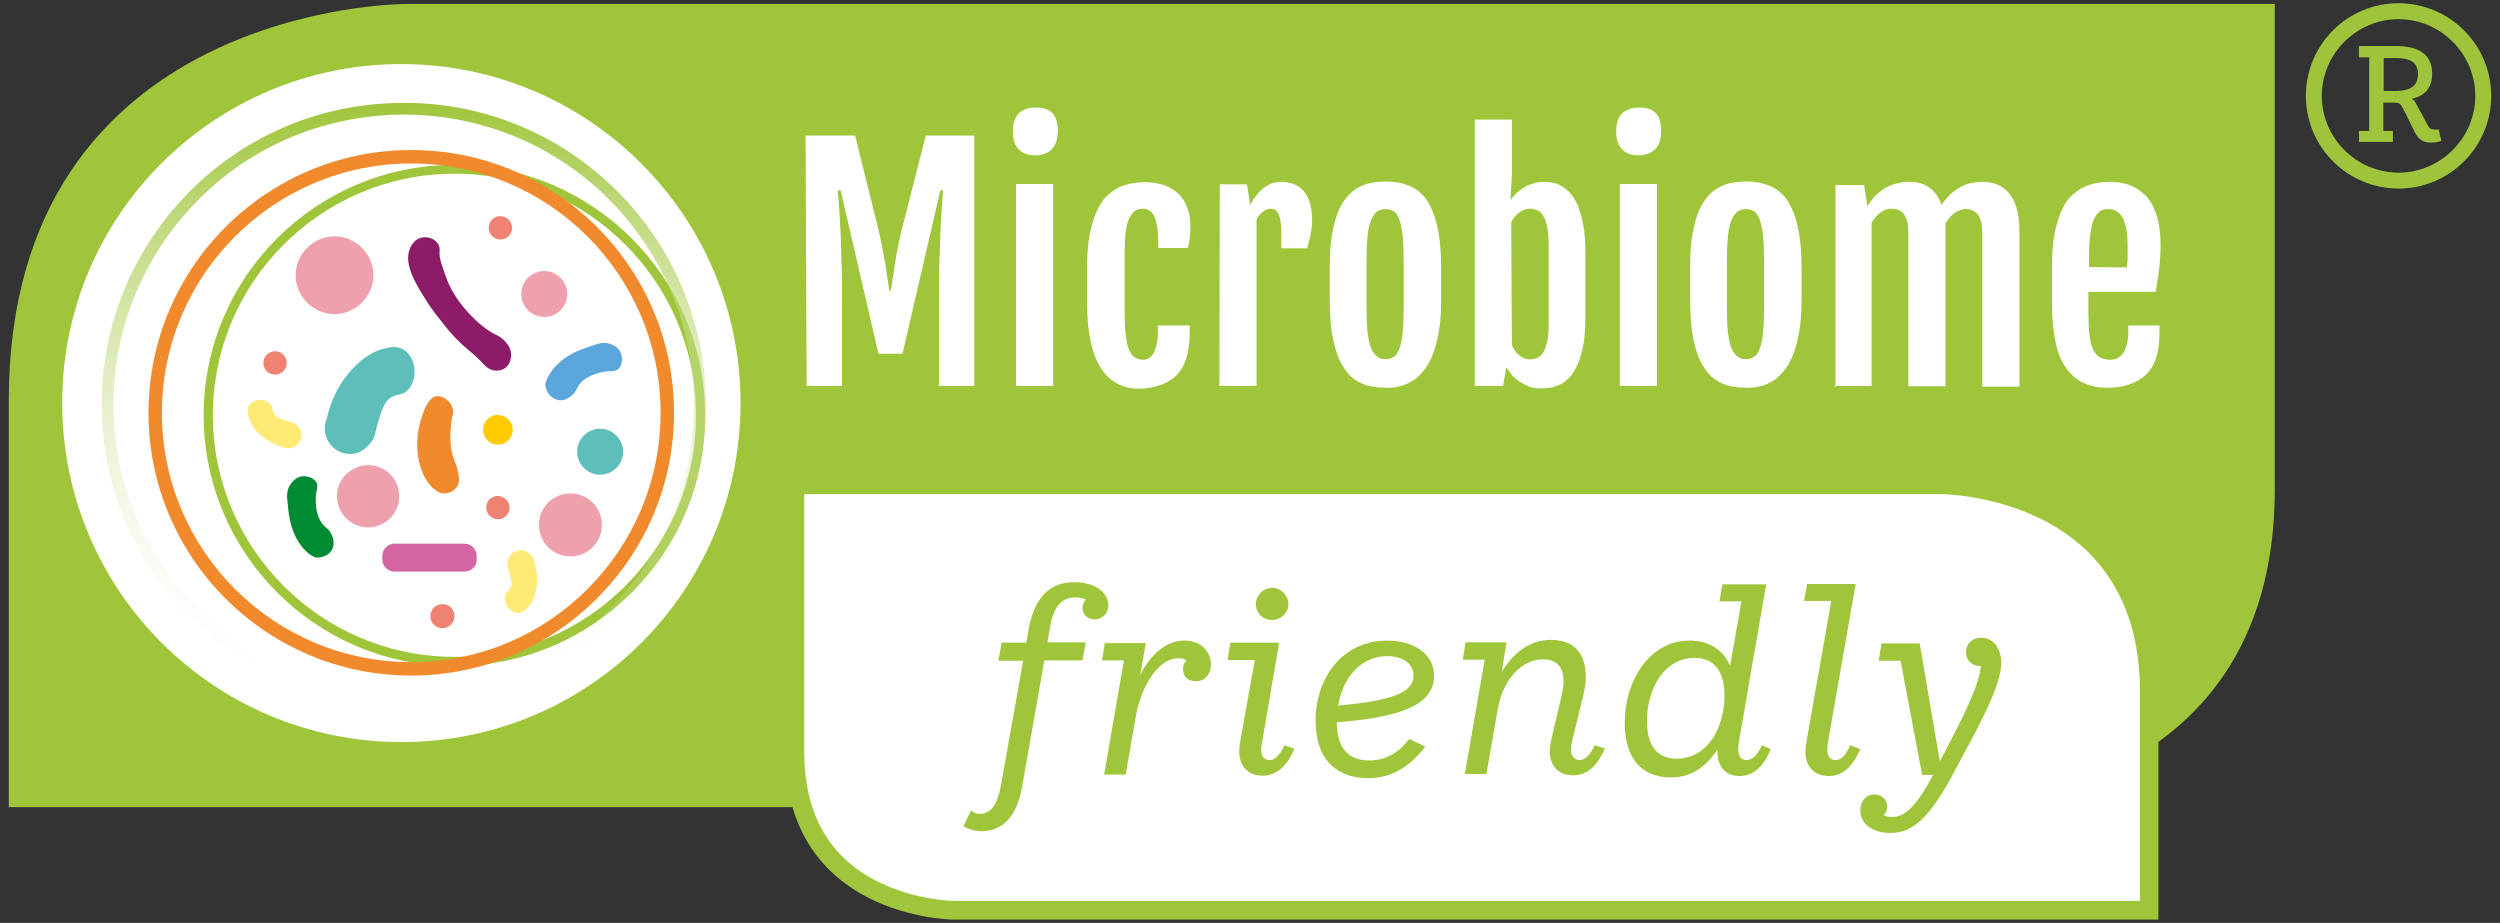 <svg viewBox="0 0 600 221.485" xmlns:xlink="http://www.w3.org/1999/xlink" xmlns="http://www.w3.org/2000/svg" id="Layer_1"><rect x="0" y="0" width="600" height="221.485" fill="#333333" stroke="none"/><defs><style>.cls-1{fill:#d365a2;}.cls-2{fill:#ffcb00;}.cls-3{fill:#efa0ad;}.cls-4{fill:#8c1b68;}.cls-5{fill:#9ec43b;}.cls-6{fill:#5ba6dc;}.cls-7{fill:url(#linear-gradient);}.cls-8{fill:#008b33;}.cls-9{fill:#9fc53a;}.cls-10{fill:#fff;}.cls-11{fill:#f18a2d;}.cls-12{fill:#5ebeba;}.cls-13{fill:#ffea76;}.cls-14{fill:#ef8272;}</style><linearGradient gradientUnits="userSpaceOnUse" gradientTransform="translate(-2019.187 722.384) rotate(-91.141)" y2="2128.147" x2="655.406" y1="2128.147" x1="510.4" id="linear-gradient"><stop stop-opacity="0" stop-color="#fff" offset="0"></stop><stop stop-color="#9fc53a" offset="1"></stop></linearGradient></defs><path d="M585.243,30.996l.679,2.801c-.509.255-1.443.424-2.462.424-1.867,0-2.886-.594-3.905-2.462l-2.801-5.687c-.594-1.188-.934-1.443-2.207-1.443h-2.546v6.79h2.292v2.631h-8.149v-2.631h2.462V13.766h-2.462v-2.716h8.913c5.348,0,8.658,1.952,8.658,6.621,0,3.395-1.782,5.432-4.923,6.027.424.255.679.509,1.019,1.103l2.716,5.008c.509,1.019.849,1.273,1.698,1.273.255.085.594.085,1.018-.085ZM580.32,17.755c0-2.716-1.782-3.82-5.263-3.82h-2.971v7.894h2.971c3.48,0,5.263-1.273,5.263-4.074Z" class="cls-5"></path><path d="M575.652,45.256c-12.223,0-22.239-9.931-22.239-22.239s9.931-22.239,22.239-22.239c12.223,0,22.239,9.931,22.239,22.239s-10.016,22.239-22.239,22.239ZM575.652,4.598c-10.101,0-18.419,8.318-18.419,18.419s8.318,18.419,18.419,18.419,18.419-8.318,18.419-18.419-8.318-18.419-18.419-18.419Z" class="cls-5"></path><circle r="83.523" cy="96.779" cx="95.988" class="cls-10"></circle><path d="M109.06,159.846c-33.189,0-60.181-26.992-60.181-60.181s26.992-60.096,60.181-60.096,60.181,26.992,60.181,60.181-26.992,60.096-60.181,60.096ZM109.06,41.691c-31.915,0-57.974,25.974-57.974,57.974,0,31.915,25.974,57.974,57.974,57.974s57.974-25.974,57.974-57.974c.085-31.915-25.974-57.974-57.974-57.974Z" class="cls-9"></path><path d="M98.704,162.138c-34.801,0-63.067-28.265-63.067-63.067s28.265-63.067,63.067-63.067,63.067,28.265,63.067,63.067-28.35,63.067-63.067,63.067ZM98.704,39.23c-33.019,0-59.841,26.822-59.841,59.841s26.822,59.841,59.841,59.841,59.841-26.822,59.841-59.841-26.822-59.841-59.841-59.841Z" class="cls-11"></path><path d="M95.479,24.715c19.353-.424,37.687,6.79,51.693,20.202,13.921,13.411,21.814,31.491,22.239,50.844.764,39.979-31.151,73.168-71.046,73.931h-1.443c-39.3,0-71.725-31.576-72.489-71.13-.424-19.353,6.79-37.687,20.202-51.693,13.411-13.921,31.406-21.814,50.844-22.154h0ZM95.564,27.516c-18.674.424-36.074,7.979-48.892,21.39-12.817,13.411-19.777,31.067-19.438,49.655.764,37.942,31.915,68.244,69.687,68.244h1.358c38.366-.764,69.008-32.679,68.244-71.046-.424-18.589-7.979-35.905-21.39-48.892-13.326-12.817-30.982-19.692-49.571-19.353h0Z" class="cls-7"></path><path d="M78.418,100.514c.679-3.056,2.122-7.47,5.772-11.544,3.225-3.65,6.027-4.668,6.96-5.008,1.528-.424,3.565-1.188,5.517-.17,2.122,1.188,2.971,3.82,2.801,5.857,0,.424-.17,2.546-1.613,3.989-1.528,1.528-2.801.679-4.499,2.122-1.188,1.019-1.698,2.546-2.631,5.602-.849,2.801-.594,3.395-1.528,4.584-.424.509-1.443,2.122-3.565,2.801-1.952.509-4.244.085-5.857-1.528-1.698-1.698-2.377-4.329-1.358-6.706h0Z" class="cls-12"></path><path d="M128.243,134.891c.424,1.528,1.019,3.989.424,6.706-.424,2.462-1.528,3.65-1.867,4.074-.509.594-1.273,1.443-2.462,1.443-1.273.085-2.377-.934-2.801-1.952-.085-.255-.594-1.188-.34-2.207.34-1.103,1.103-1.103,1.443-2.122.34-.764.085-1.613-.34-3.225-.34-1.443-.594-1.698-.509-2.462,0-.34.085-1.358.934-2.122.679-.764,1.952-1.188,3.056-.849,1.273.34,2.207,1.443,2.462,2.716h0Z" class="cls-13"></path><path d="M101.081,100.514c.679-2.037,1.698-5.178,3.735-5.432,1.528-.17,3.395,1.273,3.82,2.886.255.764.085,1.358-.085,1.952-.085.509-1.103,5.517.17,9.676.424,1.273.764,1.698,1.103,3.225.34,1.613.594,2.801-.085,3.905-.679,1.103-1.952,1.698-3.225,1.698-.424,0-1.783-.17-3.565-2.292-3.141-4.159-3.48-10.525-1.867-15.618h0Z" class="cls-11"></path><path d="M72.561,131.326c-2.801-3.48-3.225-7.215-3.565-10.95-.17-1.188-.17-2.462.424-3.65.255-.424,1.103-1.952,2.801-2.377,1.273-.255,2.886.255,3.65,1.273.764,1.188-.255,2.037-.085,4.923.085,1.103.17,3.31,1.528,5.093.849,1.188,1.358,1.019,1.952,2.122.34.424,1.358,2.377.424,4.159-.764,1.443-2.631,2.037-3.989,1.867-.34-.17-1.443-.424-3.141-2.462h0Z" class="cls-8"></path><path d="M132.572,88.8c2.801-3.565,6.281-4.753,9.846-5.942,1.188-.424,2.377-.764,3.65-.424.424.17,2.207.509,2.886,2.207.509,1.188.424,2.886-.424,3.82-1.019,1.019-2.037.255-4.753,1.019-1.103.34-3.141.934-4.584,2.631-.934,1.103-.679,1.528-1.613,2.462-.424.424-1.952,1.952-3.905,1.358-1.613-.424-2.631-2.037-2.801-3.48.085-.34.085-1.443,1.698-3.65h0Z" class="cls-6"></path><path d="M98.45,59.516c-1.867,3.989,1.867,9.507,4.584,13.751.934,1.358,1.613,2.292,2.801,3.735,5.093,6.621,6.79,6.621,10.356,10.525.255.255.764.849,1.698,1.188.255.085,1.952.679,3.395-.424,1.358-1.019,1.358-2.631,1.358-2.971.085-1.358-.594-2.462-1.019-2.886-1.019-1.443-2.462-2.037-2.801-2.207-3.735-1.783-9.337-7.47-11.459-12.902-1.273-3.48-1.952-5.178-1.867-6.79,0-.424.17-1.188-.34-1.952-.679-1.188-2.207-1.783-3.565-1.613-2.122.17-3.056,2.292-3.141,2.546h0Z" class="cls-4"></path><path d="M111.436,137.183h-16.722c-1.698,0-2.971-1.358-2.971-2.971v-.764c0-1.698,1.358-2.971,2.971-2.971h16.722c1.698,0,2.971,1.358,2.971,2.971v.764c.085,1.698-1.273,2.971-2.971,2.971h0Z" class="cls-1"></path><path d="M89.622,66.052c0,5.093-4.244,9.337-9.337,9.337s-9.337-4.244-9.337-9.337,4.244-9.337,9.337-9.337,9.337,4.244,9.337,9.337h0Z" class="cls-3"></path><path d="M95.818,119.103c0,4.159-3.395,7.47-7.47,7.47-4.159,0-7.47-3.395-7.47-7.47,0-4.159,3.395-7.47,7.47-7.47,4.074-.085,7.47,3.31,7.47,7.47h0Z" class="cls-3"></path><path d="M136.137,70.551c0,3.056-2.462,5.517-5.517,5.517s-5.517-2.462-5.517-5.517,2.462-5.517,5.517-5.517c2.971,0,5.517,2.462,5.517,5.517h0Z" class="cls-3"></path><path d="M122.895,54.678c0,1.528-1.188,2.801-2.801,2.801-1.528,0-2.801-1.188-2.801-2.801,0-1.528,1.188-2.801,2.801-2.801,1.528-0,2.801,1.273,2.801,2.801h0Z" class="cls-14"></path><path d="M144.455,125.978c0,4.244-3.395,7.554-7.554,7.554-4.244,0-7.554-3.395-7.554-7.554,0-4.244,3.395-7.554,7.554-7.554,4.244,0,7.554,3.395,7.554,7.554h0Z" class="cls-3"></path><path d="M123.065,103.145c0,1.952-1.528,3.565-3.565,3.565-1.952,0-3.565-1.528-3.565-3.565,0-1.952,1.528-3.565,3.565-3.565,2.037.085,3.565,1.698,3.565,3.565h0Z" class="cls-2"></path><path d="M122.301,121.819c0,1.528-1.188,2.801-2.801,2.801-1.528,0-2.801-1.188-2.801-2.801,0-1.528,1.188-2.801,2.801-2.801,1.528.085,2.801,1.273,2.801,2.801h0Z" class="cls-14"></path><path d="M109.06,147.878c0,1.613-1.273,2.886-2.886,2.886s-2.886-1.273-2.886-2.886,1.273-2.886,2.886-2.886c1.613-.085,2.886,1.273,2.886,2.886h0Z" class="cls-14"></path><path d="M68.826,87.103c0,1.528-1.188,2.801-2.801,2.801s-2.801-1.188-2.801-2.801c0-1.528,1.188-2.801,2.801-2.801s2.801,1.273,2.801,2.801h0Z" class="cls-14"></path><path d="M67.892,107.305c-1.528-.424-3.82-1.358-5.857-3.395-1.783-1.783-2.207-3.31-2.377-3.82-.255-.849-.424-1.952.17-2.801.679-1.103,2.037-1.358,3.141-1.273.255,0,1.273.17,1.952,1.019.764.849.255,1.443.934,2.377.424.679,1.188.934,2.801,1.528,1.443.509,1.698.424,2.377.934.255.255,1.103.849,1.273,1.952.255,1.019-.085,2.207-1.019,2.971-.934.849-2.292,1.019-3.395.509h0Z" class="cls-13"></path><path d="M149.548,108.408c0,3.056-2.462,5.517-5.517,5.517s-5.517-2.462-5.517-5.517,2.462-5.517,5.517-5.517c2.971,0,5.517,2.462,5.517,5.517h0Z" class="cls-12"></path><path d="M97.261.948S2.11.948,2.11,96.1v97.613h467.61s76.223,0,76.223-76.223V.948H97.261ZM96.328,178.095c-44.902,0-81.401-36.414-81.401-81.401S51.425,15.378,96.328,15.378s81.401,36.414,81.401,81.401-36.414,81.316-81.401,81.316Z" class="cls-9"></path><path d="M193.601,92.62h8.488v-19.862c0-3.056,0-5.942-.085-8.828s-.17-5.348-.255-7.724c-.085-2.377-.255-4.414-.34-6.196-.17-1.867-.255-3.225-.34-4.329h.679l9.082,39.215h5.772l9.082-39.215h.679c-.085,1.103-.255,2.462-.34,4.329-.17,1.867-.255,3.905-.34,6.196-.085,2.377-.17,4.923-.255,7.724-.085,2.801-.085,5.772-.085,8.828v19.862h8.488v-60.096h-11.629l-5.942,23.257c-.594,2.631-1.103,5.093-1.443,7.385s-.679,4.499-1.019,6.621h-.34c-.34-2.037-.679-4.329-1.019-6.621-.424-2.292-.849-4.753-1.443-7.385l-5.772-23.257h-11.883l.255,60.096h0ZM252.509,35.75c.934-1.019,1.358-2.462,1.358-4.329,0-1.952-.424-3.395-1.358-4.329s-2.207-1.273-3.989-1.273c-.849,0-1.613.085-2.207.34-.679.255-1.188.509-1.698.934-.424.424-.849,1.019-1.103,1.698s-.424,1.613-.424,2.716c0,1.952.424,3.395,1.443,4.329.934,1.019,2.207,1.443,3.905,1.443,1.782,0,3.225-.594,4.074-1.528h0ZM243.851,92.62h8.913v-48.467h-8.913v48.467h0ZM282.472,89.989c1.952-2.037,3.056-5.432,3.056-10.016v-1.867h-7.639v1.528c0,1.273-.085,2.292-.34,3.225-.255.849-.424,1.528-.764,2.037s-.679.934-1.103,1.103c-.424.255-.849.34-1.273.34-.849,0-1.613-.255-2.122-.594-.594-.424-1.103-1.103-1.358-1.952-.424-.934-.594-2.122-.764-3.565-.17-1.443-.255-3.31-.255-5.348v-14.005c0-2.037.085-3.82.255-5.178.17-1.358.424-2.462.849-3.31s.849-1.358,1.358-1.783c.509-.34,1.188-.509,1.952-.509,1.273,0,2.207.679,2.801,2.037.509,1.358.849,3.31.849,5.772v1.613h7.13c.17-.764.34-1.528.424-2.377s.17-1.783.17-2.886c0-1.867-.34-3.395-.849-4.668s-1.273-2.462-2.292-3.31-2.122-1.528-3.565-1.952c-1.358-.424-2.801-.594-4.499-.594-.849,0-1.698.085-2.716.255s-1.952.424-2.971.849-1.952,1.188-2.886,1.952-1.783,2.037-2.546,3.565-1.273,3.31-1.783,5.517c-.424,2.207-.679,4.838-.679,7.894v9.082c0,6.875,1.103,11.968,3.225,15.363,2.122,3.395,5.263,5.093,9.337,5.093,3.905-.17,6.96-1.273,8.997-3.31h0ZM292.658,92.62h8.913v-39.894c.424-.849.934-1.443,1.528-1.952.594-.424,1.188-.679,1.952-.679.34,0,.594.085.934.255s.509.424.764.849.424.934.509,1.528.255,1.443.255,2.462v4.414h6.196c.17-.424.34-1.103.424-1.613.17-.594.34-1.188.424-1.783s.17-1.188.255-1.698.085-1.019.085-1.443c0-3.141-.594-5.517-1.867-7.045-1.273-1.528-3.141-2.377-5.687-2.377-1.273,0-2.631.424-3.905,1.358s-2.377,2.292-3.395,4.159l-.764-4.923h-6.536l-.085,48.382h0ZM335.523,92.79c1.019-.17,1.952-.509,2.971-1.103,1.019-.509,1.952-1.273,2.801-2.292.934-1.019,1.698-2.207,2.377-3.82.679-1.528,1.188-3.565,1.613-5.772.424-2.292.594-5.008.594-8.149v-7.47c0-3.141-.255-5.942-.594-8.149-.424-2.292-.934-4.159-1.613-5.687-.679-1.528-1.443-2.801-2.292-3.565-.849-.934-1.867-1.613-2.801-2.037-1.019-.424-1.952-.764-2.971-.934s-1.952-.255-2.971-.255-2.037.085-3.056.255c-1.103.17-2.037.424-3.056.934-1.019.424-1.952,1.188-2.801,2.037-.934.934-1.698,2.122-2.377,3.565-.679,1.528-1.188,3.395-1.613,5.687-.424,2.207-.594,4.923-.594,8.064v7.554c0,3.225.17,5.942.509,8.233.424,2.292.934,4.244,1.528,5.857.679,1.528,1.443,2.801,2.292,3.82s1.867,1.698,2.801,2.207c1.019.509,1.952.849,3.056,1.019s2.122.255,3.141.255c1.103.085,2.037,0,3.056-.255h0ZM330.515,85.575c-.509-.424-1.103-1.103-1.443-1.952-.424-.934-.594-2.122-.849-3.65-.17-1.528-.255-3.48-.255-5.772v-11.883c0-2.292.085-4.244.255-5.772.17-1.528.424-2.801.849-3.735.424-.934.849-1.613,1.443-2.037.509-.424,1.273-.594,2.122-.594.764,0,1.443.255,1.952.594.509.424,1.019,1.103,1.273,2.037.34.934.594,2.207.764,3.735.17,1.528.255,3.48.255,5.772v11.883c0,2.292-.085,4.244-.255,5.772-.17,1.528-.424,2.801-.764,3.65-.34.934-.764,1.613-1.273,1.952-.509.424-1.188.594-1.952.594-.849.085-1.528-.085-2.122-.594h0ZM353.772,92.62h6.96l.764-4.499c.424.594.849,1.188,1.358,1.867.509.594,1.188,1.188,1.867,1.613.679.424,1.443.849,2.377,1.188s1.952.424,3.056.424c.509,0,1.188-.085,1.952-.17.679-.085,1.443-.424,2.207-.679.764-.424,1.528-.934,2.292-1.698.764-.764,1.358-1.783,1.952-3.056.594-1.273,1.103-2.886,1.443-4.838.34-1.952.509-4.329.509-6.96v-14.769c0-2.801-.17-5.093-.509-6.96-.34-1.867-.849-3.565-1.358-4.838-.594-1.273-1.188-2.292-1.952-3.056-.764-.764-1.443-1.273-2.207-1.698s-1.443-.594-2.122-.679-1.273-.17-1.783-.17c-1.019,0-1.867.17-2.716.424s-1.528.509-2.207,1.019c-.679.424-1.273.849-1.783,1.358s-1.019,1.103-1.358,1.613h0l.34-6.366v-12.987h-8.913v63.916s-.17,0-.17-0ZM362.685,53.405c.424-.934,1.019-1.698,1.783-2.292.679-.594,1.613-1.019,2.801-1.019.679,0,1.188.17,1.783.424.509.255,1.019.679,1.358,1.273.424.679.679,1.528.934,2.716.255,1.188.34,2.631.34,4.414v18.504c0,1.867-.085,3.31-.34,4.414-.255,1.188-.509,2.037-.934,2.716-.424.594-.849,1.103-1.358,1.273-.509.255-1.188.424-1.783.424s-1.188-.085-1.613-.34-.849-.424-1.188-.764c-.424-.34-.679-.679-.934-1.103-.34-.424-.509-.849-.679-1.273l-.17-29.369h0ZM397.316,35.75c.934-1.019,1.358-2.462,1.358-4.329,0-1.952-.424-3.395-1.358-4.329s-2.207-1.273-3.989-1.273c-.849,0-1.613.085-2.207.34-.679.255-1.188.509-1.698.934-.424.424-.849,1.019-1.103,1.698s-.424,1.613-.424,2.716c0,1.952.424,3.395,1.443,4.329.934,1.019,2.207,1.443,3.905,1.443,1.867,0,3.141-.594,4.074-1.528h0ZM388.743,92.62h8.913v-48.467h-8.913v48.467h0ZM422.017,92.79c1.019-.17,1.952-.509,2.971-1.103,1.019-.509,1.952-1.273,2.801-2.292.934-1.019,1.698-2.207,2.377-3.82.679-1.528,1.188-3.565,1.613-5.772.424-2.292.594-5.008.594-8.149v-7.47c0-3.141-.255-5.942-.594-8.149-.424-2.292-.934-4.159-1.613-5.687s-1.443-2.801-2.292-3.565c-.849-.934-1.867-1.613-2.801-2.037-1.019-.424-1.952-.764-2.971-.934-1.019-.17-1.952-.255-2.971-.255s-2.037.085-3.056.255c-1.103.17-2.037.424-3.056.934-1.019.424-1.952,1.188-2.801,2.037-.934.934-1.698,2.122-2.377,3.565-.679,1.528-1.188,3.395-1.613,5.687-.424,2.207-.594,4.923-.594,8.064v7.554c0,3.225.17,5.942.509,8.233s.934,4.244,1.528,5.857c.679,1.528,1.443,2.801,2.292,3.82s1.867,1.698,2.801,2.207c1.019.509,1.952.849,3.056,1.019,1.103.17,2.122.255,3.141.255,1.019.085,2.037,0,3.056-.255h0ZM417.009,85.575c-.509-.424-1.103-1.103-1.443-1.952-.424-.934-.594-2.122-.849-3.65-.17-1.528-.255-3.48-.255-5.772v-11.883c0-2.292.085-4.244.255-5.772.17-1.528.424-2.801.849-3.735.424-.934.849-1.613,1.443-2.037.509-.424,1.273-.594,2.122-.594.764,0,1.443.255,1.952.594.509.424,1.019,1.103,1.273,2.037.34.934.594,2.207.764,3.735.17,1.528.255,3.48.255,5.772v11.883c0,2.292-.085,4.244-.255,5.772-.17,1.528-.424,2.801-.764,3.65-.34.934-.764,1.613-1.273,1.952-.509.424-1.188.594-1.952.594-.849.085-1.528-.085-2.122-.594h0ZM440.266,92.62h8.913v-39.215c.679-1.019,1.358-1.867,2.207-2.462s1.613-.849,2.462-.849c.679,0,1.358.085,1.867.34.509.255.934.509,1.273,1.019.34.424.509,1.019.764,1.783.17.679.255,1.613.255,2.716v36.754h8.913v-39.13c.679-1.103,1.443-1.952,2.207-2.462.849-.594,1.613-.934,2.462-.934.679,0,1.358.085,1.867.34.509.255.934.509,1.273,1.019.34.424.509,1.019.764,1.783.17.679.255,1.613.255,2.716v36.754h8.913v-37.263c0-3.989-.764-6.875-2.292-8.913-1.528-1.952-3.65-2.971-6.536-2.971-.934,0-1.782.085-2.631.255s-1.698.424-2.546.934c-.849.424-1.698,1.019-2.462,1.698s-1.528,1.613-2.207,2.631c-.679-1.867-1.698-3.225-2.971-4.159-1.273-.934-2.886-1.358-4.838-1.358-.934,0-1.782.085-2.716.34-.934.17-1.782.509-2.631.934s-1.698,1.103-2.462,1.783c-.764.764-1.528,1.698-2.207,2.801h0l-.764-5.093h-6.875v48.467h-.255v-.255ZM514.962,89.989c2.207-2.037,3.31-5.432,3.31-10.016v-1.867h-7.47v1.528c0,1.273-.17,2.292-.424,3.225-.255.849-.509,1.528-.934,2.037s-.849.934-1.358,1.103c-.509.255-1.103.34-1.613.34-1.019,0-1.867-.255-2.546-.594-.679-.424-1.188-1.019-1.613-1.952-.424-.849-.679-2.037-.849-3.48s-.255-3.225-.255-5.348v-4.923h16.127c.17-.764.34-1.613.424-2.546.17-.934.34-1.867.424-2.801.085-1.019.17-1.952.255-2.971s.085-1.952.085-2.971c0-2.886-.34-5.348-1.019-7.3s-1.528-3.565-2.716-4.668-2.462-1.952-3.905-2.462c-1.443-.424-2.971-.679-4.584-.679-.849,0-1.867.085-2.801.255-1.019.17-2.037.424-3.056.849-1.019.424-2.037,1.188-2.971,1.952-1.019.849-1.867,2.037-2.546,3.565-.764,1.443-1.273,3.31-1.782,5.517-.424,2.207-.679,4.838-.679,7.894v9.082c0,3.565.34,6.706.849,9.252s1.358,4.668,2.546,6.281c1.103,1.613,2.462,2.801,4.074,3.565s3.48,1.188,5.517,1.188c4.074.085,7.215-1.019,9.507-3.056h0ZM501.381,64.1v-2.971c0-2.037.085-3.82.34-5.178.17-1.358.424-2.546.849-3.395s.849-1.443,1.443-1.867,1.273-.509,2.037-.509c1.443,0,2.631.679,3.395,2.122.764,1.358,1.188,3.65,1.188,6.875v2.546c0,.424,0,.934-.085,1.358,0,.424-.085.764-.085,1.103l-9.082-.085h0Z" class="cls-10"></path><path d="M465.646,116.217s49.91,0,49.91,49.91v52.287H228.657s-38.112,0-38.112-38.112v-64h0l275.1-.085h0Z" class="cls-10"></path><path d="M518.017,220.706H228.827c-.424,0-40.403-.424-40.403-40.403v-66.292h277.392c.509,0,13.157.085,25.974,6.451,11.968,5.942,26.228,18.759,26.228,45.666v54.579h0ZM193.007,118.594v61.793c0,14.854,5.942,25.379,17.74,31.236,8.997,4.499,18.08,4.584,18.165,4.584h284.691v-49.995c0-19.692-7.979-33.698-23.597-41.592-11.883-5.942-24.021-6.027-24.021-6.027H193.007v0Z" class="cls-9"></path><path d="M257.772,139.729c-6.027,0-9.676,3.989-10.95,11.629l-.509,2.886h-5.942l-.764,4.329h5.942l-5.348,30.048c-.849,4.499-2.377,6.706-5.093,6.706-.764,0-1.528-.255-2.037-.849l-1.867,3.82c1.188.679,2.631,1.188,4.329,1.188,5.093,0,8.488-3.48,9.761-10.61l5.348-30.387h9.167l.764-4.329h-9.167l.594-3.65c.849-4.753,2.631-7.13,6.027-7.13,1.019,0,1.867.17,2.546.509-.424.509-.764,1.188-.764,2.037,0,1.443,1.103,2.716,2.886,2.716,2.037,0,3.31-1.528,3.31-3.395-0-3.141-3.31-5.517-8.233-5.517h0ZM284.255,153.735c-4.329,0-8.149,3.31-10.61,8.233l1.358-7.639h-9.846l-.679,4.159h5.263l-4.753,27.417h5.178l2.462-14.175c1.188-6.621,5.178-13.751,10.186-13.751.849,0,1.443.17,1.952.509-.509.509-.849,1.188-.849,2.037,0,1.867,1.188,2.971,3.141,2.971,2.122,0,3.565-1.698,3.565-3.989-0-2.971-2.207-5.772-6.366-5.772h0ZM305.305,148.811c2.122,0,3.905-1.698,3.905-3.82s-1.783-3.905-3.905-3.905-3.905,1.783-3.905,3.905,1.698,3.82,3.905,3.82h0ZM308.276,178.859c-1.103,2.377-2.292,3.565-3.565,3.565-1.188,0-2.037-.849-2.037-2.462,0-.594.17-1.528.34-2.462l3.989-23.257h-11.714l-.679,4.159h6.536l-3.31,18.504c-.255,1.358-.424,2.546-.424,3.48,0,3.31,1.952,5.772,5.602,5.772,3.565,0,6.027-2.631,7.639-6.451l-2.377-.849h0ZM328.647,182.509c-5.093,0-7.809-3.056-7.809-9.167,15.703-1.188,23.342-4.329,23.342-11.119,0-5.348-4.923-8.488-11.289-8.488-10.525,0-17.146,8.743-17.146,19.268,0,8.913,4.668,13.751,12.647,13.751,5.687,0,10.101-2.886,13.666-7.554l-3.82-1.867c-2.631,3.395-5.687,5.178-9.592,5.178h0ZM332.891,157.469c3.65,0,6.366,1.783,6.366,4.668,0,4.244-5.602,6.027-18.08,7.215,1.019-6.621,5.432-11.883,11.714-11.883h0ZM382.717,178.859c-1.019,2.207-2.207,3.565-3.65,3.565-1.358,0-2.037-1.188-2.037-2.546,0-.509.17-1.358.255-1.952,2.631-10.865,3.31-12.732,3.31-15.363,0-5.772-2.801-8.997-8.403-8.997-5.178,0-9.167,3.31-11.798,7.724l1.188-7.13h-9.846l-.679,4.159h5.263l-4.753,27.417h5.178l2.716-15.533c1.188-7.045,5.772-11.968,10.78-11.968,3.48,0,5.008,1.952,5.008,5.263,0,2.207-.849,4.923-2.886,13.751-.17,1.019-.424,1.952-.424,2.971,0,3.395,1.867,5.857,5.602,5.857s6.027-2.716,7.639-6.451l-2.462-.764h0ZM422.865,178.859c-1.103,2.377-2.292,3.565-3.735,3.565-1.188,0-1.952-.764-1.952-2.716,0-.509.085-1.358.255-2.207l6.451-37.263h-10.525l-.679,4.074h5.263l-2.716,15.448c-1.613-3.735-5.008-6.027-9.761-6.027-9.422,0-15.533,9.422-15.533,19.777,0,8.573,4.159,13.072,11.035,13.072,4.584,0,8.233-2.122,11.204-6.706v.509c0,3.565,1.952,5.857,5.348,5.857,3.565,0,5.942-2.631,7.47-6.451l-2.122-.934h0ZM402.409,182.085c-4.753,0-7.13-3.141-7.13-9.082,0-7.979,4.329-15.109,11.374-15.109,4.668,0,7.215,3.056,7.215,9.167,0,7.554-4.074,15.024-11.459,15.024h0ZM444.086,178.859c-1.103,2.377-2.207,3.565-3.565,3.565-1.188,0-1.952-.849-1.952-2.462,0-.594.085-1.528.255-2.462l6.536-37.348h-11.629l-.764,4.074h6.536l-5.772,32.764c-.255,1.358-.424,2.546-.424,3.48,0,3.31,1.952,5.772,5.602,5.772,3.565,0,5.942-2.631,7.554-6.451l-2.377-.934h0ZM475.577,153.056c-2.377,0-3.735,1.528-3.735,3.48s1.443,3.31,3.31,3.31h.255c-.424,5.093-5.093,13.751-9.846,22.918l-4.838-28.35h-9.167l-.679,4.159h5.263l5.178,27.417h2.631c-3.989,7.47-6.706,10.101-9.931,10.101-.679,0-1.358-.17-1.952-.424.509-.509.849-1.188.849-2.122,0-1.613-1.273-2.886-3.056-2.886-2.037,0-3.395,1.698-3.395,3.82,0,3.225,2.971,5.432,7.215,5.432,5.348,0,9.167-3.565,14.43-12.987,6.79-12.647,12.223-22.154,12.223-28.181-.34-4.074-2.546-5.687-4.753-5.687h0Z" class="cls-9"></path></svg>